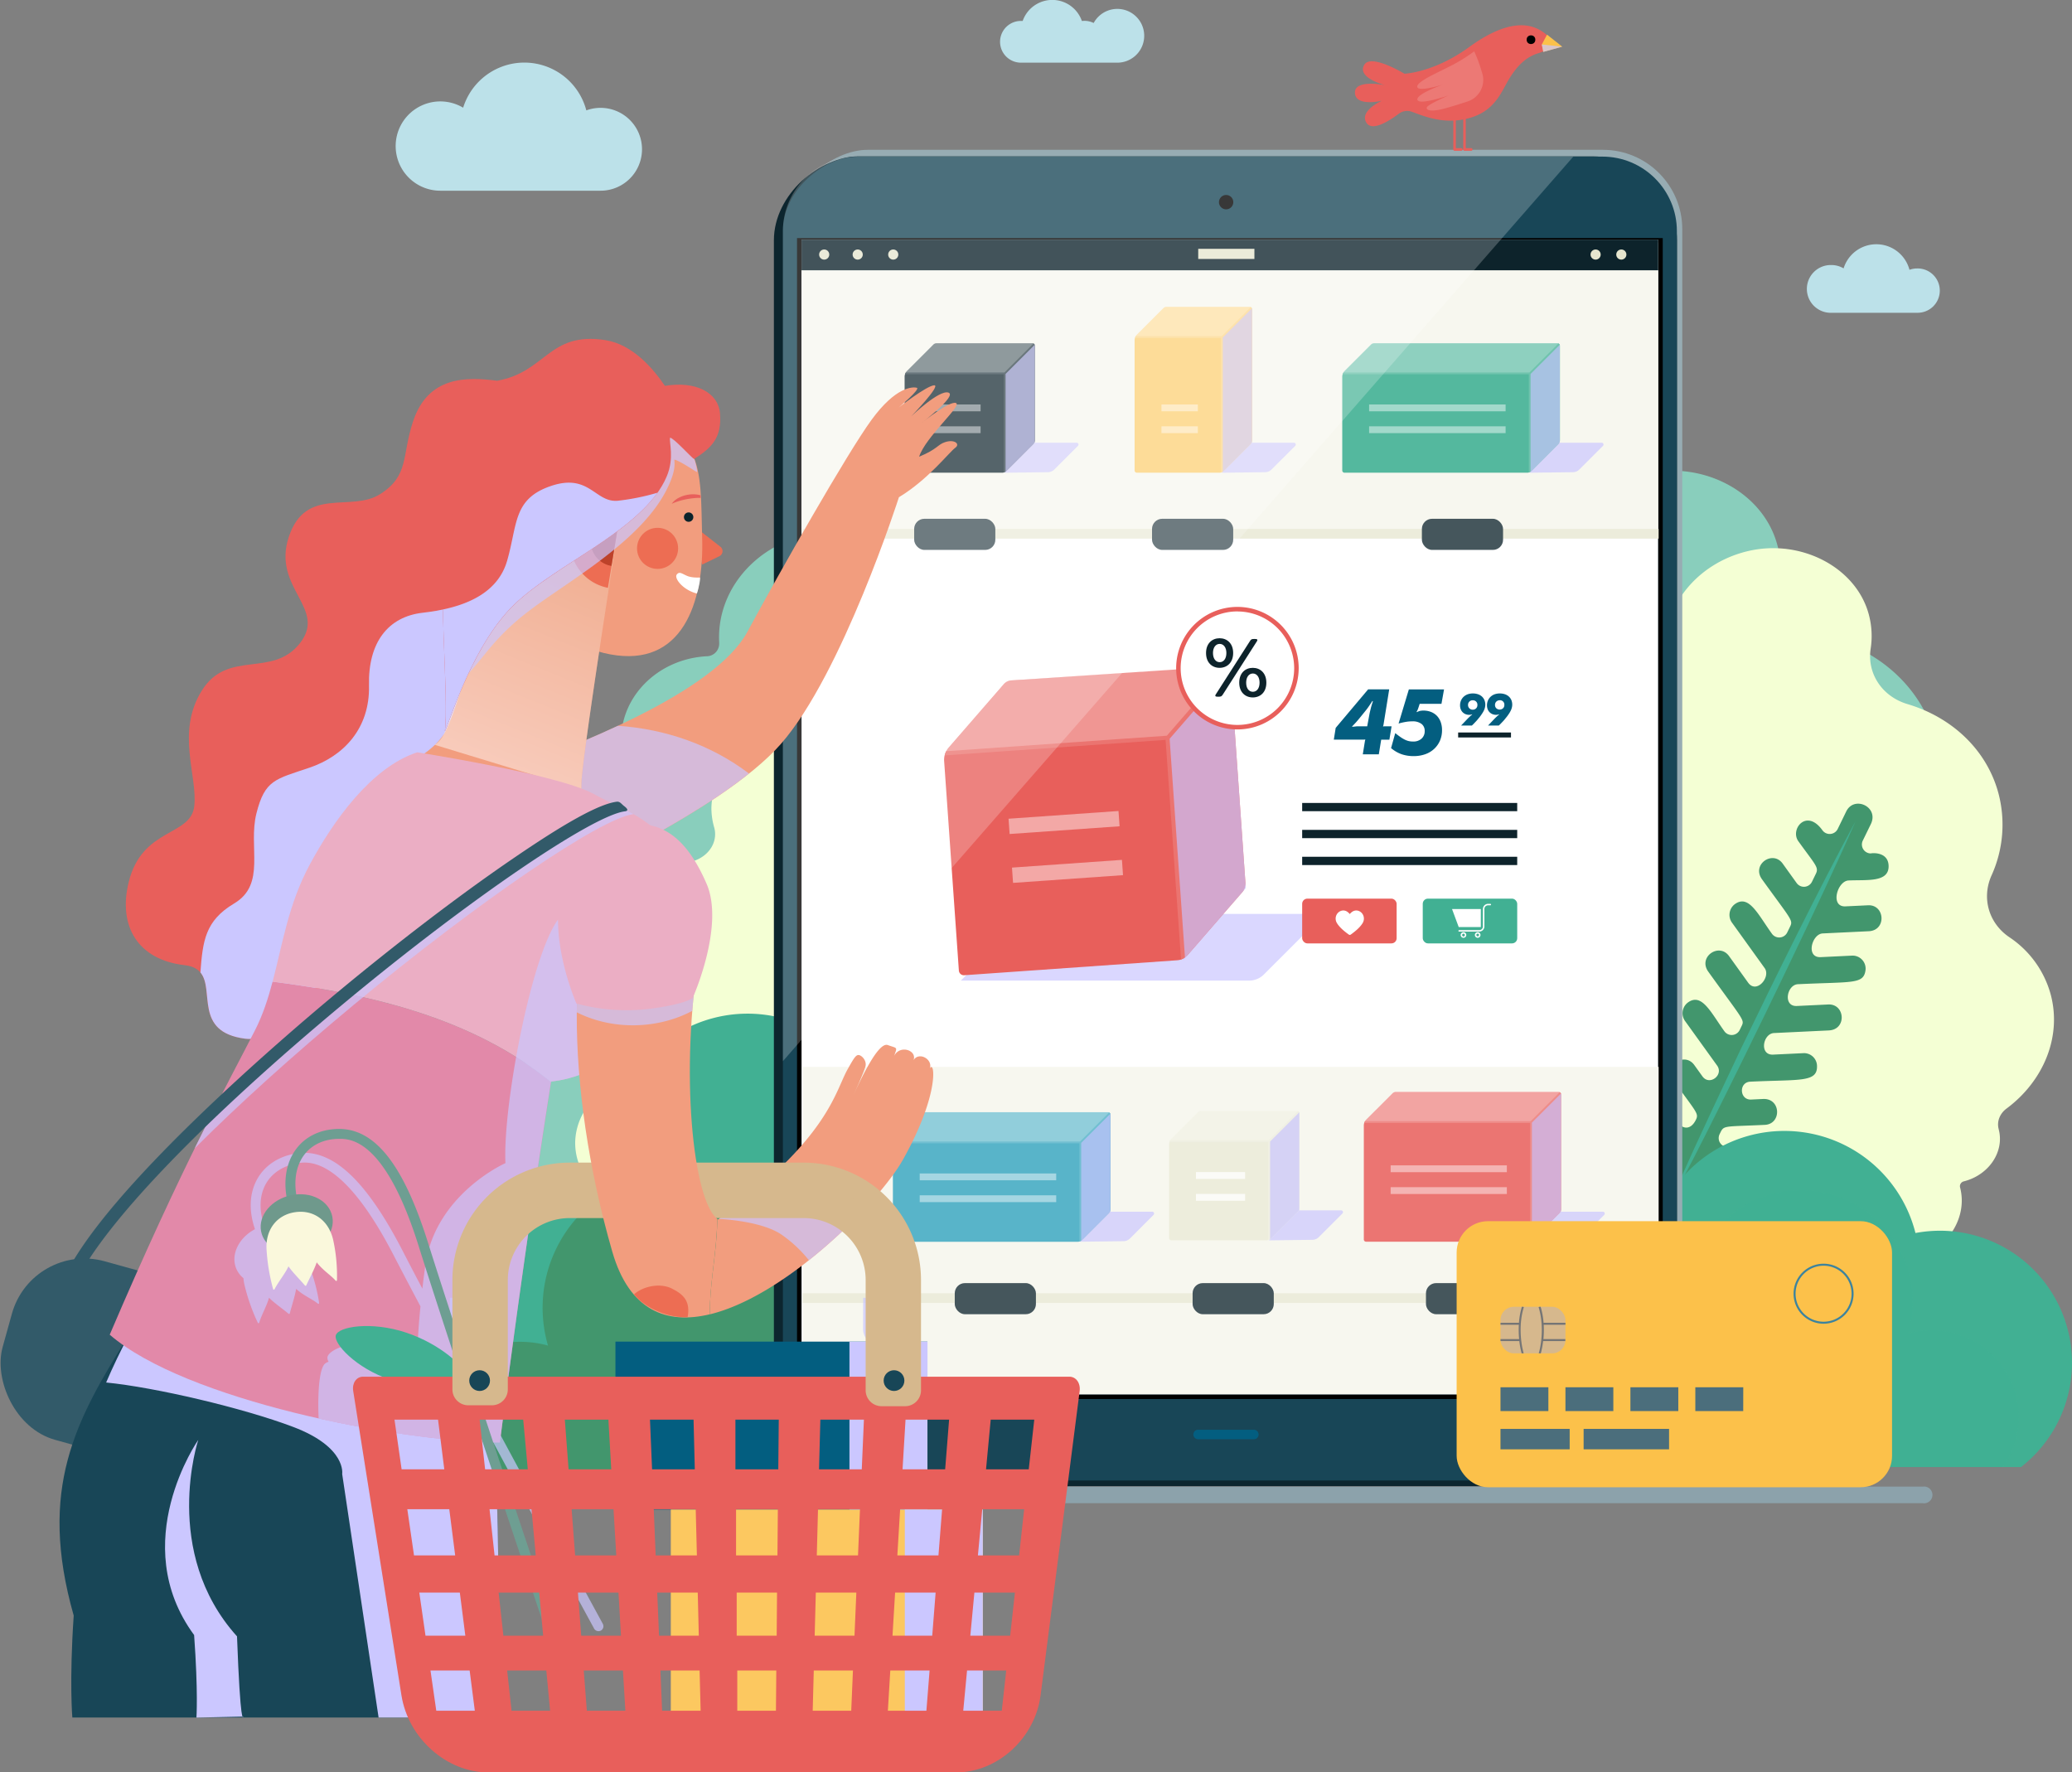<svg xmlns="http://www.w3.org/2000/svg" xmlns:xlink="http://www.w3.org/1999/xlink" viewBox="0 0 1236.85 1058"><rect x="0" y="0" width="1236.85" height="1058" fill="#808080" stroke="none"/><defs><style>.cls-1{isolation:isolate;}.cls-2{fill:#8ca2ab;}.cls-3{fill:#e2cdaf;}.cls-4{fill:#89cebc;}.cls-5{fill:#f4ffd4;}.cls-23,.cls-40,.cls-48,.cls-5,.cls-56,.cls-57{mix-blend-mode:multiply;}.cls-6{fill:#42966d;}.cls-7,.cls-8{fill:#41b093;}.cls-8{opacity:0.55;mix-blend-mode:overlay;}.cls-9{fill:#ed6d53;}.cls-10{fill:#f29d7e;}.cls-11{fill:#0d232b;}.cls-12,.cls-22,.cls-25,.cls-28,.cls-39{fill:#fff;}.cls-13{fill:#e85f5b;}.cls-14{fill:#97acb3;}.cls-15{fill:#0c252e;}.cls-16,.cls-57{fill:#184657;}.cls-17{fill:#035e80;}.cls-18{fill:#f7f7ef;}.cls-19{fill:#e6e5ce;}.cls-20{fill:#ececdb;}.cls-21{fill:#253940;}.cls-22{opacity:0.34;}.cls-23,.cls-40{fill:#cbc7ff;}.cls-23{opacity:0.7;}.cls-24{fill:#45565c;}.cls-25{opacity:0.46;}.cls-26{fill:#405158;}.cls-27{fill:#ededdc;}.cls-28{opacity:0.78;}.cls-29{fill:#f0f0e3;}.cls-30{fill:#54b89e;}.cls-31{fill:#6fc3ad;}.cls-32{fill:#58b4c9;}.cls-33{fill:#71bfd1;}.cls-34{fill:#eb7572;}.cls-35{fill:#ee8c89;}.cls-36{fill:#fdd27b;}.cls-37{fill:#fdda94;}.cls-38{fill:#eb7470;}.cls-39{opacity:0.22;}.cls-41{fill:#bce1e9;}.cls-42{fill:#fcc14a;}.cls-43,.cls-56{fill:#d6b88d;}.cls-44{fill:#4b6e7c;}.cls-45{fill:#757575;}.cls-46{fill:#3d839d;}.cls-47{fill:#325a69;}.cls-48{opacity:0.47;fill:url(#New_Gradient_Swatch_2);}.cls-49{fill:#bd422a;}.cls-50{fill:#e289a9;}.cls-51{fill:#ebaec4;}.cls-52{fill:#fcc860;}.cls-53{fill:#6e9e92;}.cls-54{fill:#6f998c;}.cls-55{fill:#faf8dc;}.cls-58{fill:#ec7975;}</style><linearGradient id="New_Gradient_Swatch_2" x1="1354.24" y1="2366.54" x2="1342.07" y2="2503.46" gradientTransform="translate(-254.89 -2326.43) rotate(16.96)" gradientUnits="userSpaceOnUse"><stop offset="0" stop-color="#f0c3a8"/><stop offset="1" stop-color="#fff"/></linearGradient></defs><title>guide-4</title><g class="cls-1"><g id="Layer_2" data-name="Layer 2"><g id="color_1" data-name="color 1"><path class="cls-2" d="M1147.87,897.31H495a5,5,0,0,1,0-9.91h652.88a5,5,0,1,1,0,9.91Z"/><polygon class="cls-3" points="1047.3 852.08 1066.74 849.11 1048.6 756.64 1037.8 758.29 1047.3 852.08"/><path class="cls-4" d="M901.44,703.17a38.89,38.89,0,0,1,17.21,33,79.73,79.73,0,0,0,4.53,27.6c15.24,43.27,67.69,66.39,115,50.68,25.34-8.42,44.91-25.78,55.86-46.79a23.42,23.42,0,0,1,18.16-12.25,46.58,46.58,0,0,0,10.13-2.26c22.26-7.66,34.59-30.47,27.54-51v0a3.27,3.27,0,0,1,2.26-4.06l.36-.13c15.8-5.43,24.55-21.63,19.55-36.18,0,0,0-.09,0-.13a13.05,13.05,0,0,1,4-14.14c22.47-19.76,32.4-50.21,22.74-78.31a69,69,0,0,0-30.07-36.76,34,34,0,0,1-14.92-40.56,84.64,84.64,0,0,0,.24-55.39c-10-29.07-34.68-49.27-64.13-56.27-17.09-4.06-28.18-19-27.06-35.72a57.67,57.67,0,0,0-3-22.84c-10.77-31.19-48.63-48.31-82.78-37.38-36.36,11.63-56.7,48.48-45.33,81.53.05.14.1.27.14.41a7.52,7.52,0,0,1-5,9.44l-.08,0c-28.05,9.65-43.58,38.39-34.7,64.21a48.34,48.34,0,0,0,6.16,11.66c5.39,7.72,3.64,18.15-3.81,24.87-12.86,11.59-18.49,29.22-12.89,45.5a39.13,39.13,0,0,0,2.79,6.29c4.6,8.33,3.79,18.52-1.84,26.78-10.75,15.79-14.33,35.48-8,54a57.59,57.59,0,0,0,10.26,18.21c5.25,6.3,6.09,15,2.48,22.59a42.62,42.62,0,0,0-2,32.26A42.07,42.07,0,0,0,901.44,703.17Z"/><path class="cls-5" d="M943.81,695.74A33.52,33.52,0,0,1,957.1,725.9a68.32,68.32,0,0,0,2.13,24.69c10.75,39.15,56.82,62.53,101,51.24,23.68-6.05,42.74-20.33,54.23-38.32a21.93,21.93,0,0,1,17.41-9.84,43.55,43.55,0,0,0,9.39-1.44c20.81-5.54,33.67-25.06,28.74-43.59v0a3,3,0,0,1,2.35-3.47l.33-.09c14.78-3.93,23.91-17.79,20.41-30.95l0-.12c-1.22-4.46.6-9.25,4.7-12.29,21.88-16.26,33.12-42.66,26.35-68.08a60,60,0,0,0-24.72-34.22c-12.24-8.3-16.63-23.27-10.65-36.74a73.38,73.38,0,0,0,4.21-49c-7-26.29-28-45.55-54.31-53.38-15.26-4.54-24.28-18.37-22-33.12a49.53,49.53,0,0,0-1.12-20.4c-7.56-28.22-40.78-45.47-72.65-37.69-33.93,8.28-55.1,39.78-47.14,69.67l.1.37c1,3.43-1.4,7.06-5.25,8.09l-.08,0c-26.22,7-42.43,31.57-36.21,54.92A41.41,41.41,0,0,0,959,472.76c4.35,7.14,2,16.28-5.26,21.81-12.54,9.55-18.94,24.85-15,39.58a35.43,35.43,0,0,0,2.09,5.72c3.59,7.63,2.11,16.61-3.6,23.61-10.93,13.39-15.61,30.62-11.15,47.35a49.63,49.63,0,0,0,8,16.7c4.32,5.87,4.46,13.57.63,20.13a37.05,37.05,0,0,0-4.18,28.46A36.41,36.41,0,0,0,943.81,695.74Z"/><polygon class="cls-3" points="407.59 882.95 427.1 885.41 434.92 791.51 424.09 790.14 407.59 882.95"/><path class="cls-4" d="M308,699.84a38.91,38.91,0,0,1,7.54,36.43,79.64,79.64,0,0,0-3.18,27.79c2.83,45.78,46.95,82.36,96.74,80.17,26.67-1.17,50.25-12.52,66.53-29.73a23.39,23.39,0,0,1,20.81-6.83,46.17,46.17,0,0,0,10.37.6c23.5-1.28,41.59-19.86,40.42-41.49v0a3.26,3.26,0,0,1,3.28-3.28l.38,0c16.69-.91,29.54-14.1,28.7-29.46a.76.76,0,0,0,0-.15,13.06,13.06,0,0,1,7.76-12.49c27-12.87,44.89-39.44,43.28-69.11a69.08,69.08,0,0,0-18.87-43.58,34,34,0,0,1-3.26-43.09,84.68,84.68,0,0,0,15.36-53.22c-1.67-30.69-19.89-56.87-46.3-71.65-15.33-8.58-21.92-26-16.26-41.76a57.76,57.76,0,0,0,3.31-22.8c-1.84-32.95-33.58-59.76-69.4-58.59-38.16,1.25-67.8,31.14-65.9,66l0,.43a7.53,7.53,0,0,1-7.42,7.71h-.08c-29.62,1.61-52.42,25-50.93,52.27a48.19,48.19,0,0,0,2.74,12.9c3.08,8.9-1.46,18.46-10.46,22.88-15.55,7.63-25.78,23.06-24.84,40.25a39.2,39.2,0,0,0,1,6.81c2.15,9.27-1.41,18.85-9.09,25.26-14.66,12.25-23.48,30.21-22.41,49.74a57.76,57.76,0,0,0,4.89,20.33c3.33,7.5,1.77,16.05-3.79,22.4a42.61,42.61,0,0,0-10.77,30.48A42,42,0,0,0,308,699.84Z"/><path class="cls-5" d="M350.78,704.28a33.55,33.55,0,0,1,4.54,32.64,68.33,68.33,0,0,0-4.7,24.33c-.37,40.61,37.56,75.69,83.13,76.91,24.43.65,46.67-7.88,62.64-22a21.92,21.92,0,0,1,19.43-4.71,43.54,43.54,0,0,0,9.43,1.18c21.53.36,39.25-14.9,39.56-34.07v0a3,3,0,0,1,3.21-2.7h.35c15.29.25,27.86-10.58,28.09-24.2v-.13c0-4.62,3.11-8.73,7.88-10.53,25.49-9.66,43.52-32,43.95-58.28A59.91,59.91,0,0,0,633.88,643c-9.5-11.34-9.64-26.94-.21-38.26a73.46,73.46,0,0,0,17.46-46c.45-27.2-14.49-51.47-37.65-66.19C600,484,595.14,468.22,601.32,454.64a49.87,49.87,0,0,0,4.5-19.93c.44-29.21-26.8-54.89-59.58-56.12-34.9-1.31-63.88,23.21-64.39,54.14,0,.13,0,.25,0,.38,0,3.56-3.27,6.41-7.26,6.34h-.08c-27.13-.45-49.45,18.77-49.85,42.93a41.81,41.81,0,0,0,1.67,11.56c2.24,8.06-2.52,16.21-11,19.54-14.68,5.76-25,18.73-25.26,34a33,33,0,0,0,.44,6.07c1.36,8.32-2.51,16.56-9.92,21.73-14.17,9.89-23.38,25.19-23.67,42.5A49.76,49.76,0,0,0,360.05,636c2.56,6.83.58,14.28-4.9,19.54a37.12,37.12,0,0,0-11.8,26.23A36.48,36.48,0,0,0,350.78,704.28Z"/><path class="cls-6" d="M1091.69,615.09c10.87-.52,9.73-16-.38-15.49l-18.7.9c-8.47.4-6-12.69.63-13,32.26-1.54,39,.09,40.3-8a7.76,7.76,0,0,0-8-9.06l-18.7.9c-9.1.43-5.29-13.85,1.19-14.15l27.53-1.32c10.71-.51,9.64-16-.49-15.48l-13.45.64c-9.36.45-4.86-15.13,1.83-15.45,10.84-.52,24.16,1.35,23.93-8.69-.21-9.48-12-7.38-10.34-7.46a5.34,5.34,0,0,1-5.06-7.68l4.79-9.82c5-10.35-10-17.24-14.71-7.52L1097,494.82a5.34,5.34,0,0,1-9.14.78c-9.53-13.26-19.44-.53-14.39,6.51,10.21,14.2,12.37,15.6,10.5,19.42l-2.34,4.81a5.34,5.34,0,0,1-9.14.78l-8.34-11.61c-5.91-8.23-18.7.51-12.37,9.33,17.28,24,18.7,24.37,16.82,28.21l-1.73,3.55a5.34,5.34,0,0,1-9.14.78c-8.46-11.77-13.91-23.92-22.37-17.5a8,8,0,0,0-1.39,11l19.41,27c3.84,5.34-4.86,15.65-9.87,8.68l-11.39-15.86c-5.92-8.22-18.71.52-12.37,9.34,20.94,29.13,21.75,28.6,19.87,32.45l-1.13,2.33a5.34,5.34,0,0,1-9.14.77c-8.11-11.28-13.6-23.41-22-17a8,8,0,0,0-1.4,11L1025,636.05c4.07,5.67-4.55,12.32-8.78,6.43l-4.83-6.72c-5.91-8.23-18.7.51-12.36,9.33,13.71,19.07,15.15,19.56,13.31,23.33-3.19,6.53-8,5.1-9.95,2.43C1001,669,996,660,988.73,665.51c-11.48,8.71,13.64,23.29,9.74,31.28l-15.54,31.86c-5,10.35,10,17.24,14.71,7.53,16.58-34,16-35.13,20.31-35.33,12.67-.61,25.61,1.23,25.39-8.76s-13-7.34-11.79-7.4a5.34,5.34,0,0,1-5.06-7.67c2.7-5.53,1.22-4.32,27-5.56,10.14-.48,9.72-16-1.1-15.45l-7.06.34c-7,.34-7.52-10.34-.51-10.67,29.73-1.42,40.3.64,39.81-9.65a7.75,7.75,0,0,0-8.11-7.37l-18.11.87c-8.38.4-6.09-12.56.57-12.88Z"/><path class="cls-7" d="M1107.65,490.2c-40,91.69-170.26,350.82-68.32,135.62C1059.71,583.65,1084.81,532.42,1107.65,490.2Z"/><path class="cls-7" d="M1206.41,875.72A78.84,78.84,0,0,0,1158,734.65a79.74,79.74,0,0,0-14.59,1.37A80.68,80.68,0,1,0,988,779.26a62.88,62.88,0,0,0-68.35,96.46Z"/><path class="cls-7" d="M587,803.86a78.82,78.82,0,0,0-63-139.69A80.68,80.68,0,1,0,368.49,707.4a62.88,62.88,0,0,0-68.35,96.46Z"/><path class="cls-8" d="M958.43,875.72A65.22,65.22,0,0,1,998.48,759a65.85,65.85,0,0,1,12.07,1.13,66.76,66.76,0,1,1,128.63,35.77,52,52,0,0,1,56.55,79.81Z"/><path class="cls-6" d="M545.59,899.67a78.82,78.82,0,0,0-63-139.69,80.69,80.69,0,1,0-155.47,43.23,62.88,62.88,0,0,0-68.35,96.46Z"/><path class="cls-9" d="M413.39,313.35l16.62,13a3.36,3.36,0,0,1-.61,5.68L419.15,337Z"/><path class="cls-10" d="M419.14,320.6c1.26,39.42-12,78-54.93,70-40.63-7.55-23.4-38-22-78.9,1.36-39.36-18.09-59.45,22.15-60.84C422.18,248.88,417.88,281.17,419.14,320.6Z"/><circle class="cls-9" cx="392.53" cy="327.33" r="12.26"/><circle class="cls-11" cx="411.07" cy="308.68" r="2.81"/><path class="cls-12" d="M404,342.93c-1.73,2.21,3.58,9.23,12,11.36a32.56,32.56,0,0,0,1.2-4.51c.89-3.84.65-5.06.65-5.06s-4.54.37-7.65-.94S405.62,340.92,404,342.93Z"/><path class="cls-13" d="M418.18,295.67l-.34-.11c-.46-.11-.94-.23-1.41-.3a18.7,18.7,0,0,0-11.13,1.82,11.73,11.73,0,0,0-4.33,3.66,35,35,0,0,1,5.06-1.86,44.91,44.91,0,0,1,5.09-1.12,47.48,47.48,0,0,1,5.2-.55c.65,0,1.3,0,1.95,0Q418.24,296.42,418.18,295.67Z"/><rect class="cls-14" x="342.26" y="217.72" width="790.24" height="533.66" rx="47.39" transform="translate(1221.93 -252.83) rotate(90)"/><rect class="cls-15" x="334.63" y="220.7" width="793.75" height="539.08" rx="50.12" transform="translate(1221.74 -241.26) rotate(90)"/><rect class="cls-16" x="339.04" y="221.77" width="790.24" height="533.66" rx="44.48" transform="translate(1222.76 -245.56) rotate(90)"/><rect class="cls-12" x="390.34" y="232.9" width="687.63" height="511.41" transform="translate(1222.76 -245.56) rotate(90)"/><path d="M989.86,144.79V832.42H478.45V144.79Zm2.69-2.68H475.77v693H992.55Z"/><path class="cls-17" d="M712.37,856.28a2.83,2.83,0,0,1,2.83-2.83h33.43a2.84,2.84,0,0,1,0,5.67H715.2A2.84,2.84,0,0,1,712.37,856.28Z"/><circle cx="731.92" cy="120.67" r="4.29"/><rect class="cls-18" x="478.45" y="143.04" width="511.41" height="175.27"/><rect class="cls-11" x="478.45" y="143.04" width="511.41" height="18.3"/><circle class="cls-19" cx="511.99" cy="151.95" r="3.03"/><circle class="cls-19" cx="533.21" cy="151.95" r="3.03"/><circle class="cls-19" cx="491.99" cy="151.95" r="3.03"/><circle class="cls-19" cx="967.83" cy="151.95" r="3.03"/><circle class="cls-19" cx="952.48" cy="151.95" r="3.03"/><rect class="cls-19" x="715.26" y="148.52" width="33.54" height="6.06"/><rect class="cls-18" x="479.15" y="636.84" width="510.95" height="195.43"/><rect class="cls-20" x="479.15" y="315.73" width="510.95" height="5.79"/><path class="cls-21" d="M559.33,204.88a2.84,2.84,0,0,0-2.07.75l-15.82,15.82a4.93,4.93,0,0,0-1.45,3.49v55.89a1.36,1.36,0,0,0,1.35,1.35h56.81A4,4,0,0,0,601,281l15.77-15.77a3.29,3.29,0,0,0,1-2.32V206.37a1.48,1.48,0,0,0-1.37-1.49Z"/><path class="cls-22" d="M557.35,205.54,540.89,222a.53.53,0,0,0,.38.9H599.8l17-17a.67.67,0,0,0-.46-1.13h-57.1A2.61,2.61,0,0,0,557.35,205.54Z"/><path class="cls-23" d="M599.76,282.18l17.94-17.9V206.12a.53.53,0,0,0-.91-.37l-17,17.06Z"/><rect class="cls-24" x="545.7" y="309.68" width="48.45" height="18.57" rx="6.06"/><rect class="cls-24" x="687.69" y="309.68" width="48.45" height="18.57" rx="6.06"/><rect class="cls-24" x="848.78" y="309.68" width="48.45" height="18.57" rx="6.06"/><rect class="cls-20" x="479.15" y="771.98" width="510.95" height="5.79"/><rect class="cls-24" x="569.93" y="765.92" width="48.45" height="18.57" rx="6.06"/><rect class="cls-24" x="711.91" y="765.92" width="48.45" height="18.57" rx="6.06"/><rect class="cls-24" x="851.21" y="765.92" width="48.45" height="18.57" rx="6.06"/><path class="cls-17" d="M797.32,434.49l19.37-23h12.58L826,431.78c-.08.47-.14.8-.18,1s-.12.49-.24.89a5.88,5.88,0,0,1,1-.12h4.1l-1.3,8h-4.9l-1.42,8.74h-9.56l1.12-7c.08-.47.13-.81.17-1s.12-.5.24-.89a5.9,5.9,0,0,1-1,.12H796.2Zm20.08-7.79q.24-1.31.48-2.25c.15-.63.3-1.23.44-1.8s.3-1.17.5-1.8.43-1.38.71-2.24l-.3-.18c-.59.91-1.1,1.68-1.53,2.33s-.86,1.26-1.27,1.83-.87,1.16-1.36,1.77-1.09,1.35-1.8,2.22l-2.07,2.54-1.15,1.36c-.29.35-.59.69-.89,1l-.88.95-1.15,1.18.06.23,1.27-.12,1-.11a8.64,8.64,0,0,1,1-.06h5.67Z"/><path class="cls-17" d="M832.87,437.62c1.19.95,2.25,1.74,3.19,2.39a19.49,19.49,0,0,0,2.66,1.57,10.82,10.82,0,0,0,2.39.83,12.82,12.82,0,0,0,2.45.23,7.19,7.19,0,0,0,5-1.71,5.84,5.84,0,0,0,1.89-4.55,5.12,5.12,0,0,0-1.92-4.28,8.7,8.7,0,0,0-5.46-1.51,23.51,23.51,0,0,0-3.75.3,44.25,44.25,0,0,0-4.46,1L841,411.52h21l-1.54,8.62h-13l-.77,2.36c-.19.56-.35,1-.47,1.24a12.23,12.23,0,0,1-.65,1.24l.18.12a8.26,8.26,0,0,1,1.89-.74,9.06,9.06,0,0,1,2-.2,12.31,12.31,0,0,1,4.6.82,10.11,10.11,0,0,1,3.55,2.37A10.48,10.48,0,0,1,860,431a13.83,13.83,0,0,1,.8,4.81,15.73,15.73,0,0,1-1.24,6.32,14.69,14.69,0,0,1-3.46,4.9,15.26,15.26,0,0,1-5.34,3.19,20.13,20.13,0,0,1-6.85,1.12,21.81,21.81,0,0,1-7.33-1.15,20.26,20.26,0,0,1-6.2-3.63Z"/><path class="cls-17" d="M878.73,426.37a4.9,4.9,0,0,1-1.66.34,6,6,0,0,1-2.23-.41,5.17,5.17,0,0,1-1.75-1.17,5.11,5.11,0,0,1-1.13-1.78,6.22,6.22,0,0,1-.4-2.29,7.22,7.22,0,0,1,.57-2.9,6.65,6.65,0,0,1,1.59-2.27,7.3,7.3,0,0,1,2.44-1.47,9.8,9.8,0,0,1,6.12,0,6.86,6.86,0,0,1,2.33,1.35,6.13,6.13,0,0,1,1.49,2.11,6.89,6.89,0,0,1,.53,2.73,7.53,7.53,0,0,1-.17,1.56,9.35,9.35,0,0,1-.53,1.63,13.27,13.27,0,0,1-.94,1.75c-.38.61-.84,1.27-1.37,2s-1,1.23-1.5,1.86-1.06,1.22-1.58,1.76-1,1.08-1.92,1.92h-6.43l3.64-3.82c.31-.32.58-.6.81-.82l.64-.62.65-.58c.23-.2.52-.44.86-.71Zm.41-8.36a2.71,2.71,0,0,0-2.82,2.82,2.65,2.65,0,0,0,.81,2,2.72,2.72,0,0,0,2,.79,2.75,2.75,0,0,0,2-.77,2.72,2.72,0,0,0,.78-2,2.62,2.62,0,0,0-2.81-2.82Z"/><path class="cls-17" d="M894.81,426.37a5,5,0,0,1-1.66.34,6,6,0,0,1-2.23-.41,5.17,5.17,0,0,1-1.75-1.17,5,5,0,0,1-1.13-1.78,6.22,6.22,0,0,1-.41-2.29,7.22,7.22,0,0,1,.58-2.9,6.65,6.65,0,0,1,1.59-2.27,7.2,7.2,0,0,1,2.44-1.47,9.8,9.8,0,0,1,6.12,0,6.72,6.72,0,0,1,2.32,1.35,6.15,6.15,0,0,1,1.5,2.11,7.13,7.13,0,0,1,.35,4.29,8.58,8.58,0,0,1-.53,1.63,14.4,14.4,0,0,1-.93,1.75q-.57.92-1.38,2c-.46.61-1,1.23-1.49,1.86s-1.06,1.22-1.58,1.76-1,1.08-1.92,1.92h-6.43l3.64-3.82c.31-.32.58-.6.81-.82l.64-.62c.2-.19.42-.38.65-.58s.51-.44.86-.71Zm.4-8.36a2.77,2.77,0,0,0-2,.79,2.74,2.74,0,0,0-.79,2,2.68,2.68,0,0,0,.8,2,3,3,0,0,0,4,0,2.72,2.72,0,0,0,.78-2,2.62,2.62,0,0,0-2.82-2.82Z"/><rect class="cls-11" x="870.42" y="437.24" width="31.54" height="2.97"/><path class="cls-11" d="M905.68,516.39H777.31v-4.95H905.68Zm0-16.08H777.31v-4.95H905.68Zm0-16.08H777.31v-4.94H905.68Z"/><path class="cls-23" d="M599.76,282.18l17.94-17.9h25a1.09,1.09,0,0,1,.77,1.86l-14.13,14.13a5.48,5.48,0,0,1-3.78,1.59Z"/><rect class="cls-25" x="556.02" y="241.44" width="29.33" height="4.07"/><rect class="cls-25" x="556.02" y="254.48" width="29.33" height="4.07"/><path class="cls-26" d="M616.83,205.1l-17.25,17.25H540.74a4.85,4.85,0,0,0-.49,1.09h58.93V282a4.16,4.16,0,0,0,1.08-.47V223.21l17.34-17.34A1.36,1.36,0,0,0,616.83,205.1Z"/><path class="cls-27" d="M717.22,663.09a2.84,2.84,0,0,0-2.07.75l-15.82,15.82a4.93,4.93,0,0,0-1.45,3.49V739a1.36,1.36,0,0,0,1.35,1.35H756a4,4,0,0,0,2.82-1.17l15.77-15.77a3.29,3.29,0,0,0,1-2.32V664.58a1.48,1.48,0,0,0-1.37-1.49Z"/><path class="cls-22" d="M715.24,663.75l-16.46,16.46a.53.53,0,0,0,.38.9h58.53l17-17a.67.67,0,0,0-.46-1.13H717.1A2.61,2.61,0,0,0,715.24,663.75Z"/><path class="cls-23" d="M757.65,740.39l17.94-17.9V664.33a.53.53,0,0,0-.91-.37l-17,17.07Z"/><path class="cls-23" d="M757.65,740.39l17.94-17.9h25a1.09,1.09,0,0,1,.77,1.86l-14.13,14.13a5.48,5.48,0,0,1-3.78,1.59Z"/><rect class="cls-28" x="713.91" y="699.65" width="29.33" height="4.07"/><rect class="cls-28" x="713.91" y="712.69" width="29.33" height="4.07"/><path class="cls-29" d="M774.72,663.31l-17.25,17.26H698.63a4.78,4.78,0,0,0-.49,1.08h58.93v58.59a4.16,4.16,0,0,0,1.08-.47V681.42l17.34-17.34A1.36,1.36,0,0,0,774.72,663.31Z"/><path class="cls-23" d="M573.56,585.34l40.15-39.79h171a2.44,2.44,0,0,1,1.72,4.16l-31.7,31.71a12.59,12.59,0,0,1-8.46,3.92Z"/><path class="cls-30" d="M820.58,204.88a2.84,2.84,0,0,0-2.07.75l-15.82,15.82a4.93,4.93,0,0,0-1.45,3.49v55.89a1.36,1.36,0,0,0,1.35,1.35h109a4,4,0,0,0,2.81-1.17l15.77-15.77a3.29,3.29,0,0,0,1-2.32V206.37a1.48,1.48,0,0,0-1.37-1.49Z"/><path class="cls-22" d="M818.6,205.54,802.14,222a.53.53,0,0,0,.37.9H913.2l17-17a.67.67,0,0,0-.46-1.13H820.46A2.61,2.61,0,0,0,818.6,205.54Z"/><path class="cls-23" d="M913.16,282.18l17.94-17.9V206.12a.53.53,0,0,0-.91-.37l-17,17.06Z"/><path class="cls-23" d="M913.16,282.18l17.94-17.9h25a1.09,1.09,0,0,1,.77,1.86l-14.13,14.13a5.48,5.48,0,0,1-3.78,1.59Z"/><rect class="cls-25" x="817.27" y="241.44" width="81.48" height="4.07"/><rect class="cls-25" x="817.27" y="254.48" width="81.48" height="4.07"/><path class="cls-31" d="M930.23,205.1,913,222.35H802a4.85,4.85,0,0,0-.49,1.09H912.58V282a4.16,4.16,0,0,0,1.08-.47V223.21L931,205.87A1.36,1.36,0,0,0,930.23,205.1Z"/><path class="cls-32" d="M552.32,663.92a2.83,2.83,0,0,0-2.07.74l-15.82,15.83A4.9,4.9,0,0,0,533,684v55.89a1.35,1.35,0,0,0,1.35,1.35h109a4,4,0,0,0,2.81-1.16l15.77-15.78a3.23,3.23,0,0,0,1-2.31V665.4a1.47,1.47,0,0,0-1.37-1.48Z"/><path class="cls-22" d="M550.34,664.57,533.88,681a.53.53,0,0,0,.38.9H644.94l17-17a.67.67,0,0,0-.45-1.13H552.2A2.56,2.56,0,0,0,550.34,664.57Z"/><path class="cls-23" d="M644.9,741.21l17.94-17.9V665.16a.53.53,0,0,0-.91-.38l-17,17.07Z"/><path class="cls-23" d="M644.9,741.21l17.94-17.9h25a1.09,1.09,0,0,1,.77,1.86L674.48,739.3a5.46,5.46,0,0,1-3.78,1.59Z"/><rect class="cls-25" x="549.01" y="700.47" width="81.48" height="4.07"/><rect class="cls-25" x="549.01" y="713.51" width="81.48" height="4.07"/><path class="cls-33" d="M662,664.13l-17.26,17.26h-111a4.78,4.78,0,0,0-.49,1.08H644.32v58.59a3.83,3.83,0,0,0,1.08-.46V682.24l17.34-17.34A1.37,1.37,0,0,0,662,664.13Z"/><path class="cls-34" d="M833.45,651.8a2.82,2.82,0,0,0-2.07.75l-15.83,15.82a5,5,0,0,0-1.44,3.49v68a1.34,1.34,0,0,0,1.35,1.35h96.85a4,4,0,0,0,2.81-1.16l15.77-15.78a3.23,3.23,0,0,0,1-2.31V653.29a1.48,1.48,0,0,0-1.37-1.49Z"/><path class="cls-22" d="M831.46,652.46,815,668.92a.52.52,0,0,0,.37.9H914l17-17a.67.67,0,0,0-.45-1.13H833.33A2.65,2.65,0,0,0,831.46,652.46Z"/><path class="cls-23" d="M913.91,741.21l17.94-17.9V653a.53.53,0,0,0-.91-.37l-17,17.06Z"/><path class="cls-23" d="M913.91,741.21l17.94-17.9h25a1.09,1.09,0,0,1,.77,1.86L943.49,739.3a5.48,5.48,0,0,1-3.78,1.59Z"/><rect class="cls-25" x="830.13" y="695.63" width="69.37" height="4.07"/><rect class="cls-25" x="830.13" y="708.66" width="69.37" height="4.07"/><path class="cls-35" d="M931,652l-17.26,17.25H814.86a5.1,5.1,0,0,0-.5,1.09h99v70.7a3.83,3.83,0,0,0,1.08-.46V670.13l17.34-17.34A1.37,1.37,0,0,0,931,652Z"/><path class="cls-36" d="M696.63,183.15a2.82,2.82,0,0,0-2.07.75l-15.83,15.82a5,5,0,0,0-1.44,3.49v77.62a1.35,1.35,0,0,0,1.35,1.35h49.2a4,4,0,0,0,2.82-1.17l15.77-15.77a3.29,3.29,0,0,0,1-2.32V184.64a1.48,1.48,0,0,0-1.37-1.49Z"/><path class="cls-22" d="M694.64,183.81l-16.45,16.46a.53.53,0,0,0,.37.9h50.93l17-17a.67.67,0,0,0-.46-1.13H696.51A2.65,2.65,0,0,0,694.64,183.81Z"/><path class="cls-23" d="M729.45,282.18l17.94-17.9V184.39a.53.53,0,0,0-.91-.37l-17,17.06Z"/><path class="cls-23" d="M729.45,282.18l17.94-17.9h25a1.09,1.09,0,0,1,.77,1.86L759,280.27a5.48,5.48,0,0,1-3.78,1.59Z"/><rect class="cls-25" x="693.31" y="241.44" width="21.73" height="4.07"/><rect class="cls-25" x="693.31" y="254.48" width="21.73" height="4.07"/><path class="cls-37" d="M746.52,183.37l-17.25,17.25H678a5.06,5.06,0,0,0-.49,1.09h51.32V282a4.16,4.16,0,0,0,1.08-.47V201.48l17.34-17.34A1.36,1.36,0,0,0,746.52,183.37Z"/><path class="cls-13" d="M603.7,406.14a6.53,6.53,0,0,0-4.5,2.24l-32.92,37.9a11.09,11.09,0,0,0-2.69,8l8.79,125.05a3,3,0,0,0,3.23,2.81l127.13-8.93a9,9,0,0,0,6.12-3l32.81-37.77a7.4,7.4,0,0,0,1.78-5.34l-8.89-126.56a3.08,3.08,0,0,0-3.28-2.85Z"/><path class="cls-22" d="M599.38,408.17l-34.24,39.42a1.18,1.18,0,0,0,1,2l131-9.2L732.4,399.7a1.44,1.44,0,0,0-1.19-2.38l-127.78,8.84A5.91,5.91,0,0,0,599.38,408.17Z"/><path class="cls-23" d="M706.43,573l37.23-42.86L734.52,400a1.2,1.2,0,0,0-2.1-.7l-35.51,40.87Z"/><rect class="cls-25" x="602.28" y="486.4" width="65.8" height="9.14" transform="translate(-32.86 45.74) rotate(-4.02)"/><rect class="cls-25" x="604.33" y="515.57" width="65.8" height="9.14" transform="translate(-34.9 45.96) rotate(-4.02)"/><path class="cls-38" d="M732.42,397.83l-35.9,41.33-131.66,9.25a10.84,10.84,0,0,0-.93,2.51l131.86-9.27L705,572.75a9,9,0,0,0,2.35-1.21L698.19,441l36.06-41.52A3.05,3.05,0,0,0,732.42,397.83Z"/><rect class="cls-13" x="777.31" y="536.42" width="56.39" height="26.71" rx="3.09"/><path class="cls-12" d="M813.9,546.75a4.8,4.8,0,0,0-2.61-2.9,4.16,4.16,0,0,0-4.23.51,6.63,6.63,0,0,0-1.33,1.26,6.9,6.9,0,0,0-1.33-1.26,4.14,4.14,0,0,0-4.23-.51,4.76,4.76,0,0,0-2.61,2.89,5,5,0,0,0,.4,4.09c1.2,2.12,3.63,4.5,7.22,7.06a1,1,0,0,0,1.12,0c3.58-2.56,6-4.93,7.21-7.06A5.06,5.06,0,0,0,813.9,546.75Z"/><rect class="cls-7" x="849.29" y="536.42" width="56.39" height="26.71" rx="3.09"/><polygon class="cls-12" points="883.95 553.39 870.76 553.39 866.77 542.64 883.95 542.64 883.95 553.39"/><path class="cls-12" d="M883,556.09H871a.43.43,0,1,1,0-.86h12a2.21,2.21,0,0,0,2.21-2.21V542.6a3.08,3.08,0,0,1,3.07-3.07h1.34a.44.44,0,0,1,.43.44.43.43,0,0,1-.43.43h-1.34a2.2,2.2,0,0,0-2.2,2.2V553A3.08,3.08,0,0,1,883,556.09Z"/><path class="cls-12" d="M873.61,559.79a1.67,1.67,0,1,1,1.66-1.67A1.67,1.67,0,0,1,873.61,559.79Zm0-2.46a.79.79,0,0,0-.8.79.8.8,0,1,0,1.59,0A.79.79,0,0,0,873.61,557.33Z"/><path class="cls-12" d="M882.09,559.79a1.67,1.67,0,1,1,1.66-1.67A1.66,1.66,0,0,1,882.09,559.79Zm0-2.46a.79.79,0,0,0-.8.79.8.8,0,0,0,1.6,0A.79.79,0,0,0,882.09,557.33Z"/><circle class="cls-12" cx="738.66" cy="398.85" r="35.23"/><path class="cls-13" d="M738.66,435.42a36.57,36.57,0,1,1,36.57-36.57A36.61,36.61,0,0,1,738.66,435.42Zm0-70.45a33.88,33.88,0,1,0,33.88,33.88A33.92,33.92,0,0,0,738.66,365Z"/><path class="cls-11" d="M719.93,389.79c0-5.71,3.61-8.81,8.09-8.81s8.1,3.1,8.1,8.81-3.62,8.86-8.1,8.86S719.93,395.55,719.93,389.79Zm12.14,0c0-3.33-1.67-5.43-4-5.43s-4,2.1-4,5.43,1.62,5.48,4,5.48S732.07,393.17,732.07,389.79Zm-6.24,24.58,20.24-31.58c.76-1.24,1-1.38,2.86-1.38,1.52,0,2.09.29,1.28,1.52L730,414.51c-.81,1.24-1.09,1.38-2.9,1.38C725.59,415.89,725,415.6,725.83,414.37Zm13.91-6.86c0-5.76,3.62-8.86,8.09-8.86s8.1,3.1,8.1,8.86-3.62,8.81-8.1,8.81S739.74,413.22,739.74,407.51Zm12.14,0c0-3.38-1.67-5.48-4-5.48s-4,2.1-4,5.48,1.62,5.43,4,5.43S751.88,410.84,751.88,407.51Z"/><path class="cls-39" d="M467.33,633.46V138a44.49,44.49,0,0,1,44.48-44.48H939.14Z"/><path class="cls-13" d="M296.73,227.27c-18.66-2.41-41.25-2.69-50.19,24.35-6.85,20.71-2.19,32.16-19.54,43.29s-44.49-5-54.62,25.62S195.54,363,179,384s-43,3.32-58.55,28.27-2.38,50.89-4.49,69-31.13,12.59-39.14,45.29c-6.45,26.27,5.44,46.4,33.45,49.58,25.69,2.92-1.55,39,36.07,43.87,39.53,5.13,107.34-117.37,127.42-171.39s35.59-144.52,35.59-144.52Z"/><path class="cls-40" d="M307.8,313c-1.64,6.31-2.72,13.6-5.11,21.81-6.33,21.73-29.63,28.58-50.35,30.95s-32.67,17.77-32.07,43.4-15.11,42.16-35.53,49.09-26.61,7.18-31.67,27.29,6,42.29-13.33,53.78c-17.33,10.33-18.7,22.39-20.11,41.17,8.75,10.4-4.21,35.54,26.75,39.55,10.27,1.34,22.44-5.94,35.19-18.39l55.3-97.06,30.94-41.08c2.3-5.36,4.32-10.35,6-14.86C290.09,404.87,303.36,337.1,307.8,313Z"/><path class="cls-10" d="M555.09,637.79c1.79-5.67-6.7-10.18-9.82-4.88,2.39-5.76-7.84-9.59-11.53-2.66,2-5.5,2-4.35-3.79-6.43s-16.23,20.79-20.59,30c2-4.26,5.76-12.59,7.18-16.95,1.05-3.24-1.58-6.41-3.51-7s-3.15,1.43-7,8.3c-7.75,13.75-11.29,41.29-77.36,89.74a4,4,0,0,1-.49-.35c-.16,19-4.54,38-4.45,57,45.51-11,101-66.88,115.34-92.44C561.45,652.19,557.71,632.42,555.09,637.79Z"/><path class="cls-23" d="M512.21,725.68l-56.87-17.61-1.78.11c-7,6.06-15.14,12.52-24.51,19.41,4.7.24,26.82,1.81,37.86,9.66a77.59,77.59,0,0,1,15.94,15A306.85,306.85,0,0,0,512.21,725.68Z"/><path class="cls-10" d="M292.53,463.57c50.4-17.36,134.16-50.3,153.68-86.54s59.57-106.61,74.05-126.43,24.51-19.78,27-19.13-10.84,11.81-10.84,11.81S553,230.35,557.59,230,544,248.46,544,248.46s16.53-15.88,22.11-14.13-15.86,18.07-15.86,18.07,16.61-13.37,20.41-11.83-18.23,20.3-22,32.05c11-4.51,10.95-7.25,15.55-8.72,5.71-1.83,9,1.2,6.12,3.31-3.79,2.74-16.18,19-33.73,29.59,0,0-33.77,105.42-70.42,147.23S326,530.37,326,530.37Z"/><path class="cls-23" d="M368.86,433.24c-26.41,12.36-54.5,22.81-76.33,30.33L326,530.37s76.33-32.87,121.08-68.65C424.62,444.71,397.49,435.2,368.86,433.24Z"/><path class="cls-41" d="M609.43,37.41a12.46,12.46,0,1,1,0-24.92c.36,0,.7,0,1.05,0a18.71,18.71,0,0,1,35.34.05,13,13,0,0,1,1.54-.1,12.36,12.36,0,0,1,5.49,1.29A16.05,16.05,0,1,1,667,37.41Z"/><path class="cls-41" d="M358.42,113.84A24.73,24.73,0,1,0,350,65.89a38.25,38.25,0,0,0-73.53-1.6,26.65,26.65,0,1,0-13.62,49.55Z"/><path class="cls-41" d="M1144.34,186.7a13.23,13.23,0,1,0,0-26.45,13,13,0,0,0-4.51.81,20.45,20.45,0,0,0-39.32-.85,14.1,14.1,0,0,0-7.29-2,14.26,14.26,0,1,0,0,28.51Z"/><rect class="cls-42" x="869.52" y="728.95" width="259.91" height="158.83" rx="18.74"/><rect class="cls-43" x="895.69" y="780.05" width="38.78" height="27.8" rx="7.94"/><path class="cls-44" d="M924.28,842.3H895.69V828.11h28.59Zm38.78-14.19H934.47V842.3h28.59Zm38.78,0H973.25V842.3h28.59Zm38.78,0H1012V842.3h28.59Z"/><path class="cls-45" d="M906.93,800.51a50.64,50.64,0,0,0,1.39,7.34h1.23c-1.88-6.65-3-17.72.1-27.63l-.57-.17h-.62a45.08,45.08,0,0,0-1.75,9.54h-11v1.19h10.94a58.61,58.61,0,0,0,.17,8.54H895.69v.6c0,.2,0,.39,0,.59Z"/><path class="cls-45" d="M919.66,780.05H919l-.57.17c3.06,9.91,2,21,.1,27.63h1.23a50.64,50.64,0,0,0,1.39-7.34h13.25a5.83,5.83,0,0,0,0-.59v-.6H921.32a58.61,58.61,0,0,0,.17-8.54h13v-1.19H921.41A45.08,45.08,0,0,0,919.66,780.05Z"/><path class="cls-44" d="M937,865.14H895.69v-12.2H937Zm59.32-12.2h-51v12.2h51Z"/><path class="cls-46" d="M1088.56,790.16a17.91,17.91,0,1,1,17.91-17.91A17.92,17.92,0,0,1,1088.56,790.16Zm0-34.63a16.72,16.72,0,1,0,16.72,16.72A16.74,16.74,0,0,0,1088.56,755.53Z"/><rect class="cls-47" x="1.76" y="758.16" width="144.37" height="110.62" rx="45" transform="translate(220.31 9.87) rotate(15.52)"/><path class="cls-10" d="M259.26,476.32c18,11.49,39.74,16,60.78,17.2a220,220,0,0,0,45.43-2.15A45.15,45.15,0,0,0,355.3,483c-5.8-3.5-8.8-6.58-8.21-16.42,1.13-19.22,20.17-139.86,20.17-139.86l-66.11-5S274,424.81,264.76,438.56c-4.59,6.85-13.22,13.57-25.1,19.18A69.87,69.87,0,0,0,259.26,476.32Z"/><path class="cls-48" d="M347.14,471.33a28.25,28.25,0,0,1-.05-4.74c1.13-19.22,20.17-139.86,20.17-139.86l-66.11-5S272,423.67,264.76,438.56a16.28,16.28,0,0,1-5.2,6.06Z"/><path class="cls-11" d="M360.48,479.68c8,10.18,11.61,80.25,11.61,80.25L398,571.67s-5.31-49.79-14.42-67.24S360.48,479.68,360.48,479.68Z"/><path class="cls-9" d="M362.89,350.88A28,28,0,0,1,372,295.65Z"/><path class="cls-49" d="M365,337.82a14.75,14.75,0,1,1,4.79-29.11Z"/><path class="cls-23" d="M416.24,281.83c-2.1-16.47-12.83-28.51-44.95-33.71-39.75-6.43-29.1,16.27-33.54,55.4a174.12,174.12,0,0,0-1.06,20.91l-35.54-2.67s-18,57-26.28,84.66C287.1,396.4,292,382.7,316,364.49s67.17-41.66,82.4-73.11c4.94-10.2,4.35-14.35,4.14-17,2.34.32,9.71,5.1,11.6,6.3A14.9,14.9,0,0,0,416.24,281.83Z"/><path class="cls-16" d="M77.06,796.72C44.88,848,22.55,888.81,44,964.39c-2.68,39.21-.82,60.84-.82,60.84H295.11s8.26-148.67-6.61-193.82S77.06,796.72,77.06,796.72Z"/><path class="cls-40" d="M288.5,831.41c-14.87-45.15-211.44-34.69-211.44-34.69-5,9.39-9.59,18.94-13.7,28.53,29.17,2.87,81.79,15.19,111.71,26.54,31.94,12.11,29.19,28.08,29.19,28.08L226,1025.23h69.15S303.37,876.56,288.5,831.41Z"/><path class="cls-50" d="M152.22,615c-15.14,29.74-43.77,81-86.72,181.71,45.15,39.1,172.07,63.88,232.91,64.43C312.53,749.49,328,651.76,328.93,645.86c-47-38.21-107.51-52.36-166.21-59.89C160.07,596,156.93,605.76,152.22,615Z"/><path class="cls-51" d="M354.37,473.93C333,462.16,249.06,449.07,249.06,449.07,221.6,458.08,199,490,185,515.9c-12.89,23.9-16.38,47.8-22.26,70.07,58.7,7.53,119.18,21.68,166.21,59.89l0-.29s30.27-1.78,47.91-27.25c17.89-25.85,32.7-97.93,32.7-97.93C392.68,487.81,375.75,485.7,354.37,473.93Z"/><path class="cls-23" d="M378.08,485.94c-3-1.7-6.11-3.24-9.29-4.78-14.48,4.23-39.11,20.3-59.41,34.22-30.51,20.92-67,48.81-102.85,78.53-15.42,12.79-47.9,40.33-80.27,71.38q-4.74,9.38-10.07,20.22c26-26,58.22-55.21,95.13-85.83C285.78,537.89,358.64,488.41,378,486Z"/><path class="cls-47" d="M41.3,768.91a3.85,3.85,0,0,1-1.54-.33,3.76,3.76,0,0,1-1.87-5C62,710.67,169.26,619.07,201.57,592.25c35.81-29.71,72.34-57.6,102.86-78.52,22.46-15.4,50.23-33.45,63.67-35.15,2-.26,2.74,1.28,4.39,2.53,2.53,1.91,2.57,2.94.52,3.2-19.33,2.45-92.19,51.93-166.65,113.72C120.94,668.91,60.52,732,44.72,766.71A3.74,3.74,0,0,1,41.3,768.91Z"/><path class="cls-13" d="M429.8,246.87c-.95-12.46-14.37-19.64-32.9-16.53-6.76-10-19.07-24.78-35.67-27.34-33.72-5.18-35.32,19.23-64.5,24.27C292.1,238.83,286,240.41,282.6,252.4c-7.06,25.21-11.13,51-17.12,76.44-4,17.05,2.53,90.27.06,107.6,1.43-.73,14.72-48.25,39.76-73.87s79.19-46,92.71-78.22c4.69-11.18,1.27-20.42,2-23.09,2.34.32,12.38,11.55,14.28,12.75C425.16,267.13,430.89,261.09,429.8,246.87Z"/><path class="cls-23" d="M268.54,792.88a9.49,9.49,0,0,0,9.49,9.49h9.34l-.22-2h10.79a9.48,9.48,0,0,0,3.64-7.46V774.7h-33Z"/><path class="cls-23" d="M515.22,793.43a9.49,9.49,0,0,0,9.49,9.49h14.06a9.56,9.56,0,0,0,2.47-.34l.13-2.24h3.89a9.45,9.45,0,0,0,3-6.91V774.7h-33Z"/><rect class="cls-17" x="367.38" y="800.85" width="186.24" height="100.24"/><rect class="cls-52" x="400.43" y="901.09" width="186.24" height="144.28"/><rect class="cls-40" x="507.07" y="800.85" width="46.56" height="100.24"/><rect class="cls-40" x="540.11" y="901.09" width="46.56" height="144.28"/><path class="cls-23" d="M329,645.57A70.6,70.6,0,0,0,361.4,633.7l3.91-29.42L333.1,548.94c-16.1,21.89-33,111.5-31.38,145.36,0,0-42.13,18.59-47.91,61.54-.64,4.8-1.2,9.24-1.68,13.39-4.44-8.42-8.51-16.18-12-23-22.49-43.38-43-61.66-64.51-57.51-10.4,2-18.46,7.78-22.7,16.28-4.11,8.23-4.32,18.24-.72,28.73-9.45,5-14.47,14.81-11.35,23.08a14.38,14.38,0,0,0,4.46,6.14,27,27,0,0,0,.74,4.48,114.72,114.72,0,0,0,7.85,22.17.44.44,0,0,0,.83-.06c1.41-4.7,4.94-10.93,5.83-14.91,3.07,3.11,7.83,6.37,11.72,9.6a.44.44,0,0,0,.71-.24c1-4,3-9.91,3.79-14.62,4.33,4,9.68,6.1,13,8.82a.45.45,0,0,0,.72-.41A100.38,100.38,0,0,0,184.31,755a26.86,26.86,0,0,0-2.66-5.06,15,15,0,0,0-.42-9.07c-3.11-8.28-13.28-12.12-23.55-9.33-3-8.86-2.84-17.18.51-23.89s10-11.46,18.5-13.1c6.73-1.3,27.19-5.24,58.11,54.41,4.61,8.91,10.12,19.39,16.19,30.85-1.08,10.91-1.55,19-1.73,24.58a85.48,85.48,0,0,0-12.73-2.92c-21.49-3.2-40.54,3.34-41.09,8.88a4.36,4.36,0,0,0,.74,2.51,5.57,5.57,0,0,0-2.66,1.63c-3.51,4.59-3.84,21.19-3.31,32.24,38.57,8.65,77.14,13.69,104.26,14.36,30.95,57.44,59.89,110.53,60.18,111.07a3,3,0,0,0,4,1.19,3.18,3.18,0,0,0,.63-.46,3,3,0,0,0,.56-3.57c-.3-.55-29.7-54.49-60.92-112.45,14-109.86,29-205.18,30-211Z"/><path class="cls-7" d="M233.08,823.62c20.62,6.85,43.8,2.44,44.63-2,.92-4.91-14.66-19.29-35.27-26.15s-40.51-3.7-42,1.66C199.07,802,212.47,816.76,233.08,823.62Z"/><path class="cls-53" d="M333.8,985.52a3,3,0,0,0,1.17-3.43c-.34-1-56.87-168.46-79.51-240.42-14.67-46.61-31.7-68.15-53.62-67.78-10.58.18-19.52,4.49-25.16,12.12-6.61,9-8.07,21.44-4.11,35.16a3,3,0,1,0,5.72-1.65c-3.44-11.9-2.32-22.55,3.17-30,4.52-6.12,11.79-9.56,20.48-9.71,6.85-.11,27.68-.47,47.85,63.62C272.44,815.47,329,983,329.33,984a3,3,0,0,0,3.77,1.86A2.68,2.68,0,0,0,333.8,985.52Z"/><path class="cls-54" d="M155.85,735c1.79,9.49,12.77,15.23,24.53,12.82s19.84-12,18-21.54S185.65,711,173.89,713.43,154.05,725.48,155.85,735Z"/><path class="cls-55" d="M189.07,753.53c-1.57,4.52-4.53,10-6.25,13.76a.45.45,0,0,1-.75.1c-3.27-3.85-7.4-7.88-9.88-11.48-1.57,3.77-6.11,9.31-8.32,13.69a.45.45,0,0,1-.83-.09,115.1,115.1,0,0,1-3.9-23.19c-.9-12.25,6.11-21.19,17.12-22.75s20.21,5,22.75,17.12a100.77,100.77,0,0,1,2.14,23.5.45.45,0,0,1-.79.28C197.55,761.22,192.64,758.25,189.07,753.53Z"/><path class="cls-13" d="M638.34,821.78H216.73c-4,0-6.64,3.83-5.89,8.53L239.64,1012c4.09,25.82,27.19,46,51.74,46H570.8c24.55,0,47-20.22,50.36-46l23.33-181.65C645.09,825.61,642.34,821.78,638.34,821.78ZM283.43,1021.16h-23l-3.46-24h23.38Zm-5.66-44.77H254l-3.7-25.73h24.19Zm-6.06-47.92H247.14l-4-27.59h25.05Zm-6.5-51.41H239.74l-4.26-29.65h26Zm63.16,144.1h-23l-2.64-24h23.38Zm-4.14-44.77H300.49l-2.83-25.73h24.19Zm-4.43-47.92H295.22l-3-27.59h25.06Zm-4.75-51.41H289.58l-3.26-29.65h26Zm58.25,144.1h-23l-1.83-24h23.38Zm-2.62-44.77H346.94L345,950.66h24.19Zm-2.8-47.92H343.31l-2.09-27.59h25Zm-3-51.41H339.41l-2.24-29.65h26Zm53.35,144.1h-23l-1-24h23.38Zm-1.09-44.77H393.4l-1.08-25.73h24.19ZM416,928.47H391.4l-1.15-27.59H415.3Zm-1.25-51.41H389.25L388,847.41h26Zm48.44,144.1H440.11v-24H463.4Zm.44-44.77H439.76V950.66h24.08Zm.46-47.92H439.38V900.88h24.95Zm.5-51.41H439V847.41h25.87Zm43.54,144.1h-23l.64-24h23.38Zm1.95-44.77H486.31l.68-25.73h24.19Zm2.1-47.92H487.57l.73-27.59h25.05Zm2.24-51.41H488.92l.78-29.65h26ZM553,1021.16h-23l1.45-24H554.9Zm3.48-44.77H532.77l1.55-25.73h24.19Zm3.72-47.92H535.66l1.66-27.59h25.06Zm4-51.41H538.76l1.79-29.65h26ZM598,1021.16H575l2.27-24h23.38Zm5-44.77H579.22l2.43-25.73h24.19Zm5.35-47.92H583.75l2.6-27.59h25Zm5.75-51.41H588.6l2.79-29.65h26Z"/><path class="cls-43" d="M540.29,839.4H526.23a9.49,9.49,0,0,1-9.49-9.49V764.1a37,37,0,0,0-37-37H340.13a37,37,0,0,0-37,37v65.26a9.49,9.49,0,0,1-9.49,9.49H279.54a9.48,9.48,0,0,1-9.48-9.49V764.1A70.07,70.07,0,0,1,340.13,694H479.7a70.08,70.08,0,0,1,70.08,70.07v65.81A9.49,9.49,0,0,1,540.29,839.4Z"/><path class="cls-56" d="M533.67,811.29a5,5,0,0,1-5-5V769.17a54.53,54.53,0,0,0-54.47-54.47H345.59a54.53,54.53,0,0,0-54.47,54.47V805.7a5,5,0,0,1-9.91,0V769.17a64.45,64.45,0,0,1,64.38-64.38H474.24a64.46,64.46,0,0,1,64.39,64.38v37.16A5,5,0,0,1,533.67,811.29Z"/><circle class="cls-57" cx="286.3" cy="824.12" r="6.19"/><circle class="cls-57" cx="533.67" cy="824.12" r="6.19"/><path class="cls-10" d="M428.15,727.54c-14.24-10.71-22.72-87-10.44-160.66,5.37-32.2-18.48-91.81-50.55-55.31C336.91,546,337,648.45,365.5,747.18c10.24,35.49,32.65,43.51,58.2,37.36C423.61,765.54,428,746.54,428.15,727.54Z"/><path class="cls-9" d="M401.11,769.19c-7.16-3.58-17.25-1.42-22.69,3.46,7.14,8.79,21.31,14.16,32.05,13.61C412.12,777.17,408.57,772.92,401.11,769.19Z"/><path class="cls-23" d="M344.32,604.3c21.92,11,48.8,9.86,68.93-.89q.83-10.24,2.13-20.64a43.73,43.73,0,0,0-6.29-2.86l-63.88,2.3C344.67,589.27,344.37,596.65,344.32,604.3Z"/><path class="cls-51" d="M333.1,548.94c0,25.42,11,50.11,11,50.11a114.53,114.53,0,0,0,42.39,3.3c22.58-2.75,27-6.61,27-6.61s19.28-43,8.26-68.28-26.43-41.29-54-33.59S333.1,531.32,333.1,548.94Z"/><path class="cls-40" d="M145.2,1024.68s-1.65,7.44-3.72-47.9c-45.42-50.38-23.12-117.29-23.12-117.29S75.41,921,115.88,976c2.48,34.28,1.38,49.28,1.38,49.28Z"/><path class="cls-40" d="M368.87,298.9c-13.67,1.31-16.94-16.54-39.85-8.85s-20,23-26.33,44.78c-5.12,17.59-21.37,25.43-38.36,29,.68,27.5,2.79,61.49,1.21,72.58,1.43-.73,14.72-48.25,39.76-73.87,22.41-22.92,68.11-41.65,87.17-68.42A137.47,137.47,0,0,1,368.87,298.9Z"/><path class="cls-13" d="M872.29,90h-4a.77.77,0,0,1-.77-.76V69.9a.77.77,0,0,1,.77-.76.76.76,0,0,1,.76.76V88.43h3.25a.77.77,0,0,1,.76.77A.76.76,0,0,1,872.29,90Z"/><path class="cls-13" d="M878.21,90h-4a.76.76,0,0,1-.76-.76V69.9a.76.76,0,1,1,1.52,0V88.43h3.25a.78.78,0,0,1,.77.77A.77.77,0,0,1,878.21,90Z"/><path class="cls-13" d="M838.34,44S818.65,32,814.48,38.54c-5,7.91,12.34,12.3,12.34,12.3s-18.39-3.8-18,4.64,16.08,4.66,16.08,4.66-13.66,6-9.24,13.12c3.43,5.5,13.8-1.19,19.34-5.37a8.25,8.25,0,0,1,7.72-1.19c6.86,2.43,20.39,8.62,36.5,3.11,14-4.78,17.42-16.07,22-23.31,4.21-6.69,9.31-12.38,17-14.71,8.21-2.48,11.06-7.38,2.29-13.06-5.61-3.63-18.22-9-43.43,9.3C855.89,43.45,838.34,44,838.34,44Z"/><polygon class="cls-42" points="920.36 26.55 923.48 20.68 932.56 27.85 921.24 30.98 920.36 26.55"/><circle cx="913.9" cy="23.7" r="2.59"/><path class="cls-58" d="M885,44.37a13.55,13.55,0,0,1-9,16.22c-4.71,1.53-10,3.2-13.75,4.2-8.14,2.19-11.15,1-10.51-.73s13-7.11,13-7.11S847.27,63,846.12,59.63s15.12-9.11,15.12-9.11S846.94,55,846.05,52s11.08-8.15,19.72-12.56A97.56,97.56,0,0,0,880,30.64a87.21,87.21,0,0,1,4.9,13.51Z"/><polygon class="cls-23" points="920.36 26.55 932.56 27.85 921.24 30.98 920.36 26.55"/></g></g></g></svg>